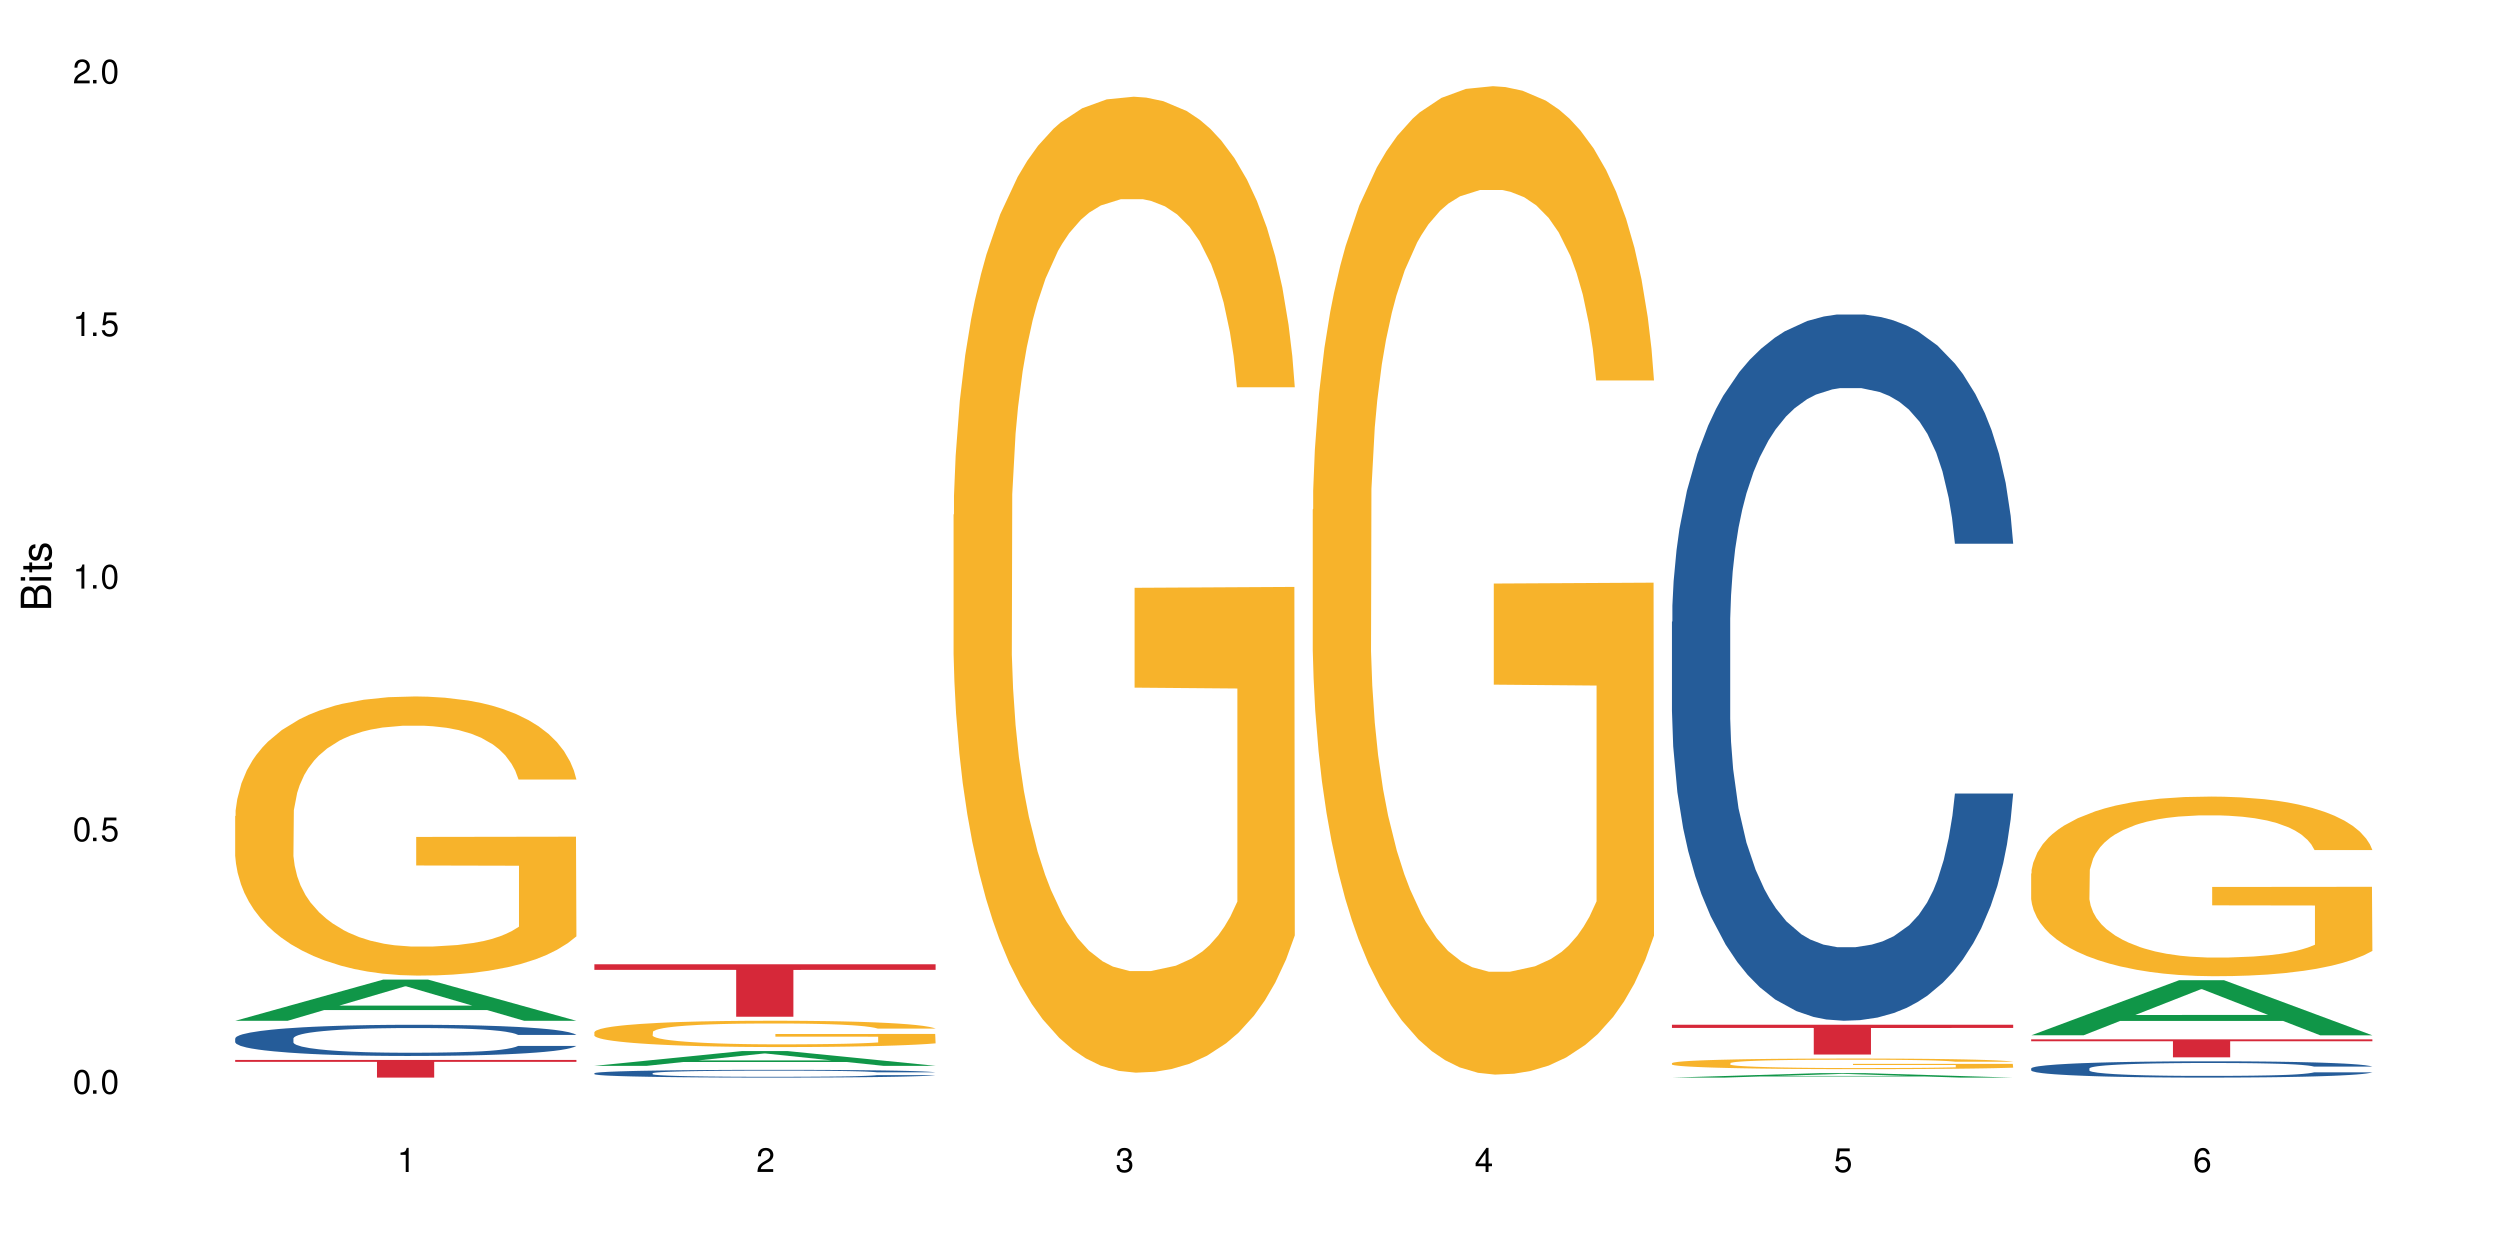 <?xml version="1.0" encoding="UTF-8"?>
<svg xmlns="http://www.w3.org/2000/svg" xmlns:xlink="http://www.w3.org/1999/xlink" width="720" height="360" viewBox="0 0 720 360">
<defs>
<g>
<g id="glyph-0-0">
</g>
<g id="glyph-0-1">
<path d="M 2.641 -6.938 C 2 -6.938 1.422 -6.656 1.078 -6.172 C 0.641 -5.562 0.406 -4.641 0.406 -3.359 C 0.406 -1.016 1.188 0.219 2.641 0.219 C 4.078 0.219 4.859 -1.016 4.859 -3.297 C 4.859 -4.641 4.656 -5.547 4.203 -6.172 C 3.844 -6.656 3.281 -6.938 2.641 -6.938 Z M 2.641 -6.188 C 3.547 -6.188 4 -5.25 4 -3.375 C 4 -1.406 3.562 -0.484 2.625 -0.484 C 1.734 -0.484 1.281 -1.438 1.281 -3.344 C 1.281 -5.25 1.734 -6.188 2.641 -6.188 Z M 2.641 -6.188 "/>
</g>
<g id="glyph-0-2">
<path d="M 1.828 -1 L 0.828 -1 L 0.828 0 L 1.828 0 Z M 1.828 -1 "/>
</g>
<g id="glyph-0-3">
<path d="M 4.562 -6.797 L 1.062 -6.797 L 0.547 -3.094 L 1.328 -3.094 C 1.719 -3.562 2.047 -3.734 2.578 -3.734 C 3.484 -3.734 4.062 -3.109 4.062 -2.094 C 4.062 -1.125 3.484 -0.531 2.578 -0.531 C 1.828 -0.531 1.375 -0.906 1.188 -1.672 L 0.328 -1.672 C 0.453 -1.109 0.547 -0.844 0.75 -0.594 C 1.125 -0.078 1.828 0.219 2.594 0.219 C 3.969 0.219 4.922 -0.781 4.922 -2.219 C 4.922 -3.562 4.031 -4.484 2.719 -4.484 C 2.25 -4.484 1.859 -4.359 1.469 -4.062 L 1.734 -5.969 L 4.562 -5.969 Z M 4.562 -6.797 "/>
</g>
<g id="glyph-0-4">
<path d="M 2.484 -4.938 L 2.484 0 L 3.328 0 L 3.328 -6.938 L 2.766 -6.938 C 2.469 -5.875 2.281 -5.734 0.984 -5.562 L 0.984 -4.938 Z M 2.484 -4.938 "/>
</g>
<g id="glyph-0-5">
<path d="M 4.859 -0.828 L 1.281 -0.828 C 1.359 -1.406 1.672 -1.781 2.5 -2.281 L 3.469 -2.828 C 4.406 -3.344 4.906 -4.062 4.906 -4.906 C 4.906 -5.484 4.672 -6.031 4.266 -6.406 C 3.859 -6.766 3.375 -6.938 2.719 -6.938 C 1.859 -6.938 1.219 -6.625 0.844 -6.031 C 0.609 -5.672 0.5 -5.234 0.484 -4.531 L 1.328 -4.531 C 1.359 -5.016 1.406 -5.281 1.531 -5.516 C 1.75 -5.938 2.188 -6.203 2.703 -6.203 C 3.469 -6.203 4.031 -5.641 4.031 -4.891 C 4.031 -4.344 3.719 -3.859 3.125 -3.516 L 2.234 -3 C 0.812 -2.172 0.406 -1.531 0.328 -0.016 L 4.859 -0.016 Z M 4.859 -0.828 "/>
</g>
<g id="glyph-0-6">
<path d="M 2.125 -3.188 L 2.578 -3.188 C 3.5 -3.188 3.984 -2.766 3.984 -1.922 C 3.984 -1.062 3.469 -0.531 2.594 -0.531 C 1.656 -0.531 1.203 -1 1.156 -2.016 L 0.312 -2.016 C 0.344 -1.453 0.438 -1.094 0.609 -0.781 C 0.953 -0.109 1.625 0.219 2.547 0.219 C 3.953 0.219 4.859 -0.625 4.859 -1.938 C 4.859 -2.828 4.516 -3.297 3.703 -3.594 C 4.344 -3.844 4.656 -4.328 4.656 -5.031 C 4.656 -6.219 3.875 -6.938 2.578 -6.938 C 1.203 -6.938 0.484 -6.172 0.453 -4.703 L 1.297 -4.703 C 1.312 -5.125 1.344 -5.359 1.453 -5.578 C 1.641 -5.969 2.062 -6.203 2.594 -6.203 C 3.344 -6.203 3.797 -5.75 3.797 -5 C 3.797 -4.516 3.609 -4.219 3.25 -4.047 C 3.016 -3.953 2.703 -3.922 2.125 -3.906 Z M 2.125 -3.188 "/>
</g>
<g id="glyph-0-7">
<path d="M 3.141 -1.672 L 3.141 0 L 3.984 0 L 3.984 -1.672 L 4.984 -1.672 L 4.984 -2.438 L 3.984 -2.438 L 3.984 -6.938 L 3.359 -6.938 L 0.266 -2.578 L 0.266 -1.672 Z M 3.141 -2.438 L 1 -2.438 L 3.141 -5.5 Z M 3.141 -2.438 "/>
</g>
<g id="glyph-0-8">
<path d="M 4.781 -5.125 C 4.609 -6.266 3.891 -6.938 2.844 -6.938 C 2.094 -6.938 1.422 -6.578 1.031 -5.953 C 0.594 -5.266 0.406 -4.422 0.406 -3.172 C 0.406 -2 0.578 -1.25 0.984 -0.641 C 1.359 -0.078 1.953 0.219 2.703 0.219 C 3.984 0.219 4.922 -0.75 4.922 -2.094 C 4.922 -3.375 4.062 -4.281 2.844 -4.281 C 2.172 -4.281 1.641 -4.031 1.281 -3.516 C 1.281 -5.234 1.828 -6.188 2.797 -6.188 C 3.391 -6.188 3.797 -5.797 3.938 -5.125 Z M 2.734 -3.531 C 3.547 -3.531 4.062 -2.953 4.062 -2.031 C 4.062 -1.156 3.484 -0.531 2.703 -0.531 C 1.922 -0.531 1.328 -1.188 1.328 -2.078 C 1.328 -2.938 1.906 -3.531 2.734 -3.531 Z M 2.734 -3.531 "/>
</g>
<g id="glyph-1-0">
</g>
<g id="glyph-1-1">
<path d="M 0 -0.953 L 0 -4.891 C 0 -5.719 -0.234 -6.344 -0.734 -6.797 C -1.188 -7.234 -1.812 -7.469 -2.5 -7.469 C -3.547 -7.469 -4.188 -7 -4.625 -5.875 C -4.984 -6.688 -5.625 -7.094 -6.531 -7.094 C -7.172 -7.094 -7.734 -6.859 -8.141 -6.391 C -8.562 -5.922 -8.75 -5.344 -8.75 -4.5 L -8.75 -0.953 Z M -4.984 -2.062 L -7.766 -2.062 L -7.766 -4.219 C -7.766 -4.844 -7.688 -5.203 -7.453 -5.5 C -7.219 -5.812 -6.859 -5.969 -6.375 -5.969 C -5.891 -5.969 -5.531 -5.812 -5.297 -5.5 C -5.062 -5.203 -4.984 -4.844 -4.984 -4.219 Z M -0.984 -2.062 L -4 -2.062 L -4 -4.781 C -4 -5.766 -3.438 -6.359 -2.484 -6.359 C -1.547 -6.359 -0.984 -5.766 -0.984 -4.781 Z M -0.984 -2.062 "/>
</g>
<g id="glyph-1-2">
<path d="M -6.281 -1.797 L -6.281 -0.797 L 0 -0.797 L 0 -1.797 Z M -8.75 -1.797 L -8.75 -0.797 L -7.484 -0.797 L -7.484 -1.797 Z M -8.75 -1.797 "/>
</g>
<g id="glyph-1-3">
<path d="M -6.281 -3.047 L -6.281 -2.016 L -8.016 -2.016 L -8.016 -1.016 L -6.281 -1.016 L -6.281 -0.172 L -5.469 -0.172 L -5.469 -1.016 L -0.719 -1.016 C -0.078 -1.016 0.281 -1.453 0.281 -2.234 C 0.281 -2.5 0.25 -2.719 0.188 -3.047 L -0.641 -3.047 C -0.609 -2.906 -0.594 -2.766 -0.594 -2.562 C -0.594 -2.141 -0.719 -2.016 -1.156 -2.016 L -5.469 -2.016 L -5.469 -3.047 Z M -6.281 -3.047 "/>
</g>
<g id="glyph-1-4">
<path d="M -4.531 -5.25 C -5.766 -5.25 -6.469 -4.422 -6.469 -2.969 C -6.469 -1.516 -5.719 -0.562 -4.547 -0.562 C -3.562 -0.562 -3.094 -1.062 -2.734 -2.562 L -2.516 -3.484 C -2.344 -4.188 -2.094 -4.469 -1.641 -4.469 C -1.047 -4.469 -0.641 -3.875 -0.641 -3 C -0.641 -2.453 -0.797 -2 -1.062 -1.75 C -1.25 -1.594 -1.422 -1.531 -1.875 -1.469 L -1.875 -0.406 C -0.422 -0.453 0.281 -1.266 0.281 -2.922 C 0.281 -4.5 -0.5 -5.516 -1.719 -5.516 C -2.656 -5.516 -3.172 -4.984 -3.469 -3.734 L -3.703 -2.766 C -3.891 -1.953 -4.156 -1.609 -4.594 -1.609 C -5.188 -1.609 -5.547 -2.125 -5.547 -2.938 C -5.547 -3.75 -5.203 -4.172 -4.531 -4.203 Z M -4.531 -5.25 "/>
</g>
</g>
</defs>
<rect x="-72" y="-36" width="864" height="432" fill="rgb(100%, 100%, 100%)" fill-opacity="1"/>
<path fill-rule="nonzero" fill="rgb(6.275%, 58.824%, 28.235%)" fill-opacity="1" d="M 67.73 293.984 L 67.836 293.973 L 110.359 282.125 L 123.273 282.125 L 166.008 293.996 L 150.992 293.996 L 140.281 290.898 L 93.352 290.898 L 82.852 293.984 L 67.73 293.984 L 97.863 289.613 L 135.977 289.605 L 116.973 284.062 L 116.766 284.055 L 116.555 284.086 L 97.758 289.605 L 97.863 289.613 Z M 67.73 293.984 "/>
<path fill-rule="nonzero" fill="rgb(14.51%, 36.078%, 60%)" fill-opacity="1" d="M 67.73 299.047 L 67.852 299.039 L 67.852 298.844 L 68.211 298.531 L 69.051 298.137 L 69.887 297.867 L 72.047 297.383 L 75.043 296.914 L 78.156 296.555 L 80.434 296.34 L 82.473 296.176 L 87.145 295.871 L 90.145 295.715 L 93.379 295.578 L 97.332 295.438 L 100.211 295.355 L 106.684 295.223 L 111.477 295.168 L 115.191 295.141 L 123.223 295.141 L 128.016 295.176 L 131.492 295.215 L 135.324 295.281 L 138.562 295.355 L 144.195 295.535 L 149.227 295.766 L 151.504 295.898 L 155.102 296.152 L 157.855 296.398 L 159.773 296.609 L 161.934 296.914 L 163.848 297.285 L 165.289 297.703 L 166.008 298.055 L 149.227 298.055 L 148.391 297.727 L 147.43 297.473 L 145.633 297.137 L 143.836 296.898 L 141.316 296.66 L 139.039 296.504 L 135.926 296.348 L 133.168 296.25 L 130.293 296.176 L 127.535 296.125 L 122.262 296.078 L 116.148 296.078 L 113.871 296.094 L 109.199 296.16 L 106.684 296.215 L 103.086 296.332 L 100.57 296.438 L 97.574 296.602 L 95.535 296.742 L 93.02 296.957 L 91.223 297.145 L 89.184 297.414 L 87.984 297.621 L 86.906 297.852 L 85.949 298.121 L 85.23 298.406 L 84.75 298.711 L 84.508 299.008 L 84.508 300.277 L 84.75 300.574 L 85.348 300.918 L 86.906 301.418 L 89.184 301.855 L 91.82 302.199 L 94.336 302.445 L 95.777 302.559 L 97.691 302.691 L 100.688 302.855 L 105.004 303.02 L 107.52 303.086 L 111.355 303.152 L 115.312 303.184 L 120.586 303.184 L 125.258 303.152 L 128.375 303.109 L 131.609 303.043 L 136.043 302.906 L 138.801 302.773 L 141.199 302.617 L 142.996 302.461 L 144.195 302.332 L 145.992 302.074 L 147.43 301.797 L 148.508 301.508 L 149.227 301.23 L 166.008 301.23 L 165.289 301.559 L 164.207 301.879 L 163.129 302.117 L 161.453 302.402 L 159.535 302.66 L 156.777 302.945 L 154.5 303.133 L 151.504 303.34 L 148.75 303.496 L 145.754 303.637 L 141.316 303.801 L 138.441 303.883 L 135.324 303.957 L 131.609 304.02 L 126.938 304.078 L 121.902 304.109 L 117.227 304.121 L 112.195 304.102 L 108.48 304.07 L 103.566 303.996 L 97.453 303.848 L 93.02 303.691 L 89.543 303.535 L 86.547 303.371 L 83.191 303.152 L 78.875 302.789 L 76.238 302.512 L 74.441 302.281 L 72.406 301.961 L 70.969 301.676 L 69.289 301.215 L 68.09 300.633 L 67.73 300.18 Z M 67.73 299.047 "/>
<path fill-rule="nonzero" fill="rgb(96.863%, 70.196%, 16.863%)" fill-opacity="1" d="M 67.73 235.012 L 67.852 234.938 L 67.852 233.469 L 68.332 230.164 L 69.527 225.613 L 71.086 221.867 L 72.766 218.93 L 73.844 217.391 L 75.641 215.188 L 77.199 213.57 L 81.152 210.266 L 86.188 207.184 L 88.945 205.859 L 92.059 204.613 L 96.496 203.219 L 98.531 202.703 L 104.766 201.527 L 111.836 200.793 L 119.625 200.574 L 123.223 200.648 L 128.133 200.941 L 134.848 201.75 L 138.68 202.484 L 141.676 203.219 L 144.793 204.172 L 148.629 205.641 L 152.223 207.402 L 155.102 209.164 L 157.977 211.367 L 160.375 213.719 L 162.41 216.289 L 164.207 219.371 L 165.289 221.941 L 166.008 224.512 L 149.348 224.512 L 148.391 221.941 L 147.309 219.961 L 145.512 217.535 L 143.715 215.773 L 141.918 214.379 L 138.562 212.469 L 135.684 211.297 L 132.09 210.266 L 128.613 209.605 L 124.66 209.164 L 122.262 209.02 L 115.91 209.02 L 110.156 209.531 L 106.801 210.121 L 104.406 210.707 L 101.047 211.809 L 99.012 212.691 L 97.812 213.277 L 94.219 215.555 L 91.82 217.609 L 90.504 219.004 L 88.824 221.207 L 87.625 223.191 L 86.309 226.129 L 85.59 228.332 L 84.629 233.324 L 84.508 246.539 L 84.871 249.332 L 85.59 252.34 L 86.547 254.984 L 87.984 257.773 L 89.422 259.906 L 91.941 262.77 L 94.098 264.676 L 95.777 265.926 L 99.012 267.906 L 100.328 268.57 L 103.445 269.891 L 106.684 270.918 L 110.637 271.801 L 113.633 272.238 L 118.426 272.605 L 124.539 272.605 L 131.73 272.168 L 136.285 271.578 L 139.398 270.992 L 141.438 270.477 L 143.953 269.672 L 145.754 268.938 L 147.43 268.129 L 149.469 266.879 L 149.469 249.332 L 119.863 249.258 L 119.863 241.035 L 165.887 240.961 L 166.008 269.672 L 163.488 271.652 L 160.375 273.562 L 157.379 275.031 L 154.262 276.277 L 149.828 277.676 L 146.23 278.555 L 140.719 279.582 L 135.684 280.242 L 130.41 280.684 L 125.738 280.906 L 120.223 280.977 L 115.312 280.832 L 110.039 280.391 L 105.844 279.805 L 102.008 279.07 L 98.172 278.113 L 93.379 276.574 L 90.262 275.324 L 87.027 273.781 L 83.789 271.945 L 80.914 269.965 L 78.996 268.422 L 77.078 266.66 L 75.043 264.457 L 73.125 261.961 L 71.688 259.684 L 70.367 257.113 L 69.41 254.691 L 68.449 251.387 L 67.969 248.742 L 67.73 246.469 Z M 67.73 235.012 "/>
<path fill-rule="nonzero" fill="rgb(83.922%, 15.686%, 22.353%)" fill-opacity="1" d="M 67.73 305.266 L 166.008 305.266 L 166.008 305.809 L 125.047 305.816 L 125.047 310.352 L 108.57 310.352 L 108.57 305.82 L 108.332 305.809 L 67.73 305.809 Z M 67.73 305.266 "/>
<path fill-rule="nonzero" fill="rgb(6.275%, 58.824%, 28.235%)" fill-opacity="1" d="M 171.18 306.961 L 171.285 306.957 L 213.809 302.699 L 226.723 302.699 L 269.453 306.965 L 254.441 306.965 L 243.73 305.852 L 196.797 305.852 L 186.297 306.961 L 171.18 306.961 L 201.312 305.391 L 239.426 305.387 L 220.422 303.398 L 220.211 303.395 L 220 303.406 L 201.207 305.387 L 201.312 305.391 Z M 171.18 306.961 "/>
<path fill-rule="nonzero" fill="rgb(14.51%, 36.078%, 60%)" fill-opacity="1" d="M 171.18 309.086 L 171.297 309.086 L 171.297 309.035 L 171.66 308.957 L 172.496 308.859 L 173.336 308.793 L 175.492 308.672 L 178.488 308.555 L 181.605 308.465 L 183.883 308.41 L 185.922 308.371 L 190.594 308.297 L 193.59 308.258 L 196.828 308.223 L 200.781 308.188 L 203.656 308.168 L 210.129 308.133 L 214.922 308.121 L 218.641 308.113 L 226.668 308.113 L 231.461 308.121 L 234.938 308.133 L 238.773 308.148 L 242.008 308.168 L 247.641 308.211 L 252.676 308.27 L 254.953 308.301 L 258.547 308.363 L 261.305 308.426 L 263.223 308.48 L 265.379 308.555 L 267.297 308.648 L 268.734 308.75 L 269.453 308.84 L 252.676 308.84 L 251.836 308.758 L 250.879 308.695 L 249.082 308.609 L 247.281 308.551 L 244.766 308.492 L 242.488 308.453 L 239.371 308.414 L 236.617 308.391 L 233.738 308.371 L 230.984 308.359 L 225.711 308.348 L 219.598 308.348 L 217.32 308.352 L 212.645 308.367 L 210.129 308.383 L 206.535 308.41 L 204.016 308.438 L 201.02 308.477 L 198.984 308.512 L 196.469 308.566 L 194.668 308.613 L 192.633 308.68 L 191.434 308.73 L 190.355 308.789 L 189.395 308.855 L 188.676 308.926 L 188.199 309.004 L 187.957 309.074 L 187.957 309.395 L 188.199 309.465 L 188.797 309.551 L 190.355 309.676 L 192.633 309.785 L 195.27 309.871 L 197.785 309.934 L 199.223 309.961 L 201.141 309.992 L 204.137 310.035 L 208.453 310.074 L 210.969 310.094 L 214.805 310.109 L 218.758 310.117 L 224.031 310.117 L 228.707 310.109 L 231.82 310.098 L 235.059 310.082 L 239.492 310.047 L 242.25 310.016 L 244.645 309.977 L 246.445 309.938 L 247.641 309.902 L 249.441 309.84 L 250.879 309.77 L 251.957 309.699 L 252.676 309.629 L 269.453 309.629 L 268.734 309.711 L 267.656 309.793 L 266.578 309.852 L 264.898 309.922 L 262.984 309.984 L 260.227 310.059 L 257.949 310.105 L 254.953 310.156 L 252.195 310.195 L 249.199 310.23 L 244.766 310.27 L 241.891 310.289 L 238.773 310.309 L 235.059 310.324 L 230.383 310.34 L 225.352 310.348 L 220.676 310.352 L 215.645 310.344 L 211.926 310.336 L 207.012 310.32 L 200.902 310.281 L 196.469 310.242 L 192.992 310.203 L 189.996 310.164 L 186.641 310.109 L 182.324 310.02 L 179.688 309.949 L 177.891 309.891 L 175.852 309.812 L 174.414 309.742 L 172.738 309.625 L 171.539 309.48 L 171.18 309.367 Z M 171.18 309.086 "/>
<path fill-rule="nonzero" fill="rgb(96.863%, 70.196%, 16.863%)" fill-opacity="1" d="M 171.18 297.219 L 171.297 297.211 L 171.297 297.074 L 171.777 296.762 L 172.977 296.332 L 174.535 295.98 L 176.211 295.703 L 177.293 295.559 L 179.09 295.352 L 180.648 295.199 L 184.602 294.887 L 189.637 294.594 L 192.391 294.469 L 195.508 294.352 L 199.941 294.223 L 201.98 294.172 L 208.211 294.062 L 215.281 293.992 L 223.074 293.973 L 226.668 293.98 L 231.582 294.008 L 238.293 294.082 L 242.129 294.152 L 245.125 294.223 L 248.242 294.312 L 252.078 294.449 L 255.672 294.617 L 258.547 294.781 L 261.426 294.988 L 263.82 295.211 L 265.859 295.453 L 267.656 295.746 L 268.734 295.988 L 269.453 296.23 L 252.797 296.23 L 251.836 295.988 L 250.758 295.801 L 248.961 295.57 L 247.164 295.406 L 245.363 295.273 L 242.008 295.094 L 239.133 294.984 L 235.539 294.887 L 232.062 294.824 L 228.105 294.781 L 225.711 294.77 L 219.359 294.77 L 213.605 294.816 L 210.25 294.871 L 207.852 294.926 L 204.496 295.031 L 202.461 295.113 L 201.262 295.168 L 197.664 295.383 L 195.27 295.578 L 193.949 295.711 L 192.273 295.918 L 191.074 296.105 L 189.754 296.383 L 189.035 296.59 L 188.078 297.059 L 187.957 298.305 L 188.316 298.57 L 189.035 298.852 L 189.996 299.102 L 191.434 299.367 L 192.871 299.566 L 195.387 299.836 L 197.547 300.016 L 199.223 300.133 L 202.461 300.32 L 203.777 300.383 L 206.895 300.508 L 210.129 300.605 L 214.086 300.688 L 217.082 300.73 L 221.875 300.766 L 227.988 300.766 L 235.18 300.723 L 239.73 300.668 L 242.848 300.613 L 244.887 300.562 L 247.402 300.488 L 249.199 300.418 L 250.879 300.344 L 252.914 300.223 L 252.914 298.57 L 223.312 298.562 L 223.312 297.785 L 269.336 297.781 L 269.453 300.488 L 266.938 300.676 L 263.82 300.855 L 260.824 300.992 L 257.711 301.109 L 253.273 301.242 L 249.68 301.324 L 244.168 301.422 L 239.133 301.484 L 233.859 301.527 L 229.184 301.547 L 223.672 301.555 L 218.758 301.539 L 213.484 301.5 L 209.289 301.441 L 205.457 301.375 L 201.621 301.285 L 196.828 301.137 L 193.711 301.02 L 190.473 300.875 L 187.238 300.703 L 184.363 300.516 L 182.445 300.371 L 180.527 300.203 L 178.488 299.996 L 176.57 299.762 L 175.133 299.547 L 173.816 299.305 L 172.855 299.074 L 171.898 298.762 L 171.418 298.516 L 171.18 298.301 Z M 171.18 297.219 "/>
<path fill-rule="nonzero" fill="rgb(83.922%, 15.686%, 22.353%)" fill-opacity="1" d="M 171.18 277.699 L 269.453 277.699 L 269.453 279.32 L 228.496 279.332 L 228.496 292.824 L 212.02 292.824 L 212.02 279.348 L 211.777 279.32 L 171.18 279.32 Z M 171.18 277.699 "/>
<path fill-rule="nonzero" fill="rgb(96.863%, 70.196%, 16.863%)" fill-opacity="1" d="M 274.629 148.238 L 274.746 147.984 L 274.746 142.848 L 275.227 131.297 L 276.426 115.383 L 277.984 102.293 L 279.66 92.023 L 280.738 86.633 L 282.535 78.934 L 284.094 73.285 L 288.051 61.734 L 293.082 50.953 L 295.84 46.332 L 298.957 41.969 L 303.391 37.094 L 305.43 35.297 L 311.66 31.188 L 318.73 28.621 L 326.52 27.852 L 330.117 28.109 L 335.031 29.137 L 341.742 31.961 L 345.578 34.527 L 348.574 37.094 L 351.688 40.43 L 355.523 45.562 L 359.121 51.723 L 361.996 57.887 L 364.871 65.586 L 367.27 73.801 L 369.309 82.785 L 371.105 93.566 L 372.184 102.551 L 372.902 111.535 L 356.242 111.535 L 355.285 102.551 L 354.207 95.617 L 352.41 87.148 L 350.609 80.988 L 348.812 76.109 L 345.457 69.438 L 342.582 65.328 L 338.984 61.734 L 335.512 59.426 L 331.555 57.887 L 329.156 57.371 L 322.805 57.371 L 317.055 59.168 L 313.699 61.223 L 311.301 63.277 L 307.945 67.125 L 305.906 70.207 L 304.707 72.258 L 301.113 80.219 L 298.715 87.406 L 297.398 92.281 L 295.719 99.98 L 294.523 106.914 L 293.203 117.18 L 292.484 124.883 L 291.527 142.336 L 291.406 188.539 L 291.766 198.293 L 292.484 208.82 L 293.441 218.059 L 294.883 227.812 L 296.32 235.258 L 298.836 245.27 L 300.992 251.941 L 302.672 256.309 L 305.906 263.238 L 307.227 265.547 L 310.34 270.168 L 313.578 273.762 L 317.531 276.844 L 320.527 278.383 L 325.324 279.664 L 331.434 279.664 L 338.625 278.125 L 343.18 276.07 L 346.297 274.02 L 348.332 272.223 L 350.852 269.398 L 352.648 266.832 L 354.324 264.008 L 356.363 259.645 L 356.363 198.293 L 326.762 198.039 L 326.762 169.289 L 372.781 169.031 L 372.902 269.398 L 370.387 276.328 L 367.27 283.004 L 364.273 288.137 L 361.156 292.5 L 356.723 297.379 L 353.129 300.457 L 347.613 304.051 L 342.582 306.363 L 337.309 307.902 L 332.633 308.672 L 327.121 308.93 L 322.207 308.414 L 316.934 306.875 L 312.738 304.82 L 308.902 302.254 L 305.07 298.918 L 300.273 293.527 L 297.16 289.164 L 293.922 283.773 L 290.688 277.355 L 287.809 270.426 L 285.895 265.035 L 283.977 258.875 L 281.938 251.172 L 280.02 242.445 L 278.582 234.488 L 277.262 225.504 L 276.305 217.035 L 275.348 205.48 L 274.867 196.242 L 274.629 188.285 Z M 274.629 148.238 "/>
<path fill-rule="nonzero" fill="rgb(96.863%, 70.196%, 16.863%)" fill-opacity="1" d="M 378.074 146.746 L 378.195 146.484 L 378.195 141.285 L 378.676 129.59 L 379.871 113.469 L 381.43 100.211 L 383.109 89.812 L 384.188 84.352 L 385.984 76.555 L 387.543 70.836 L 391.496 59.137 L 396.531 48.219 L 399.289 43.539 L 402.402 39.117 L 406.84 34.18 L 408.875 32.359 L 415.109 28.199 L 422.18 25.602 L 429.969 24.82 L 433.566 25.078 L 438.48 26.121 L 445.191 28.98 L 449.023 31.578 L 452.02 34.18 L 455.137 37.559 L 458.973 42.758 L 462.566 48.996 L 465.445 55.238 L 468.32 63.035 L 470.719 71.355 L 472.754 80.453 L 474.555 91.371 L 475.633 100.473 L 476.352 109.57 L 459.691 109.57 L 458.734 100.473 L 457.652 93.453 L 455.855 84.875 L 454.059 78.633 L 452.262 73.695 L 448.906 66.934 L 446.027 62.777 L 442.434 59.137 L 438.957 56.797 L 435.004 55.238 L 432.605 54.715 L 426.254 54.715 L 420.5 56.535 L 417.145 58.617 L 414.75 60.695 L 411.395 64.594 L 409.355 67.715 L 408.156 69.797 L 404.562 77.855 L 402.164 85.133 L 400.848 90.074 L 399.168 97.871 L 397.969 104.891 L 396.652 115.289 L 395.934 123.09 L 394.973 140.766 L 394.855 187.562 L 395.215 197.441 L 395.934 208.098 L 396.891 217.457 L 398.328 227.336 L 399.766 234.875 L 402.285 245.016 L 404.441 251.773 L 406.121 256.195 L 409.355 263.215 L 410.672 265.555 L 413.789 270.23 L 417.027 273.871 L 420.98 276.992 L 423.977 278.551 L 428.77 279.852 L 434.883 279.852 L 442.074 278.293 L 446.629 276.211 L 449.746 274.133 L 451.781 272.312 L 454.297 269.453 L 456.098 266.852 L 457.773 263.992 L 459.812 259.574 L 459.812 197.441 L 430.211 197.18 L 430.211 168.062 L 476.23 167.805 L 476.352 269.453 L 473.832 276.473 L 470.719 283.23 L 467.723 288.43 L 464.605 292.852 L 460.172 297.789 L 456.574 300.91 L 451.062 304.547 L 446.027 306.887 L 440.754 308.449 L 436.082 309.227 L 430.57 309.488 L 425.656 308.969 L 420.383 307.406 L 416.188 305.328 L 412.352 302.73 L 408.516 299.348 L 403.723 293.891 L 400.605 289.469 L 397.371 284.012 L 394.133 277.512 L 391.258 270.492 L 389.34 265.031 L 387.422 258.793 L 385.387 250.996 L 383.469 242.156 L 382.031 234.098 L 380.711 224.996 L 379.754 216.418 L 378.793 204.719 L 378.316 195.359 L 378.074 187.301 Z M 378.074 146.746 "/>
<path fill-rule="nonzero" fill="rgb(6.275%, 58.824%, 28.235%)" fill-opacity="1" d="M 481.523 310.348 L 481.629 310.348 L 524.152 309.062 L 537.066 309.062 L 579.797 310.352 L 564.785 310.352 L 554.074 310.016 L 507.141 310.016 L 496.641 310.348 L 481.523 310.348 L 511.656 309.875 L 549.77 309.875 L 530.766 309.273 L 530.555 309.273 L 530.348 309.277 L 511.551 309.875 L 511.656 309.875 Z M 481.523 310.348 "/>
<path fill-rule="nonzero" fill="rgb(14.51%, 36.078%, 60%)" fill-opacity="1" d="M 481.523 179.086 L 481.645 178.898 L 481.645 174.438 L 482.004 167.371 L 482.84 158.449 L 483.68 152.312 L 485.836 141.344 L 488.832 130.746 L 491.949 122.566 L 494.227 117.73 L 496.266 114.012 L 500.938 107.133 L 503.934 103.602 L 507.172 100.441 L 511.125 97.281 L 514 95.422 L 520.473 92.445 L 525.27 91.145 L 528.984 90.586 L 537.012 90.586 L 541.809 91.332 L 545.281 92.262 L 549.117 93.746 L 552.352 95.422 L 557.984 99.512 L 563.02 104.719 L 565.297 107.691 L 568.891 113.457 L 571.648 119.031 L 573.566 123.867 L 575.723 130.746 L 577.641 139.113 L 579.078 148.594 L 579.797 156.59 L 563.02 156.59 L 562.18 149.152 L 561.223 143.391 L 559.426 135.766 L 557.625 130.375 L 555.109 124.984 L 552.832 121.449 L 549.715 117.918 L 546.961 115.688 L 544.082 114.012 L 541.328 112.898 L 536.055 111.781 L 529.941 111.781 L 527.664 112.152 L 522.992 113.641 L 520.473 114.941 L 516.879 117.547 L 514.363 119.961 L 511.367 123.68 L 509.328 126.844 L 506.812 131.676 L 505.012 135.953 L 502.977 142.086 L 501.777 146.734 L 500.699 151.941 L 499.738 158.078 L 499.02 164.586 L 498.543 171.465 L 498.301 178.156 L 498.301 206.973 L 498.543 213.668 L 499.141 221.477 L 500.699 232.816 L 502.977 242.672 L 505.613 250.48 L 508.129 256.059 L 509.566 258.66 L 511.484 261.637 L 514.48 265.355 L 518.797 269.074 L 521.312 270.559 L 525.148 272.047 L 529.102 272.789 L 534.375 272.789 L 539.051 272.047 L 542.168 271.117 L 545.402 269.629 L 549.836 266.469 L 552.594 263.496 L 554.988 259.961 L 556.789 256.43 L 557.984 253.453 L 559.785 247.691 L 561.223 241.371 L 562.301 234.863 L 563.02 228.543 L 579.797 228.543 L 579.078 235.977 L 578 243.23 L 576.922 248.621 L 575.246 255.129 L 573.328 260.891 L 570.57 267.398 L 568.293 271.676 L 565.297 276.324 L 562.539 279.855 L 559.543 283.016 L 555.109 286.734 L 552.234 288.594 L 549.117 290.266 L 545.402 291.754 L 540.727 293.055 L 535.695 293.801 L 531.02 293.984 L 525.988 293.613 L 522.27 292.871 L 517.359 291.195 L 511.246 287.852 L 506.812 284.316 L 503.336 280.785 L 500.34 277.066 L 496.984 272.047 L 492.668 263.867 L 490.031 257.547 L 488.234 252.34 L 486.195 245.09 L 484.758 238.582 L 483.082 228.168 L 481.883 214.969 L 481.523 204.742 Z M 481.523 179.086 "/>
<path fill-rule="nonzero" fill="rgb(96.863%, 70.196%, 16.863%)" fill-opacity="1" d="M 481.523 306.172 L 481.645 306.168 L 481.645 306.113 L 482.121 305.988 L 483.32 305.812 L 484.879 305.672 L 486.555 305.559 L 487.637 305.5 L 489.434 305.418 L 490.992 305.355 L 494.945 305.23 L 499.98 305.113 L 502.734 305.062 L 505.852 305.016 L 510.285 304.961 L 512.324 304.941 L 518.555 304.898 L 525.629 304.871 L 533.418 304.863 L 537.012 304.863 L 541.926 304.875 L 548.637 304.906 L 552.473 304.934 L 555.469 304.961 L 558.586 305 L 562.422 305.055 L 566.016 305.121 L 568.891 305.188 L 571.77 305.273 L 574.164 305.363 L 576.203 305.461 L 578 305.578 L 579.078 305.676 L 579.797 305.773 L 563.141 305.773 L 562.18 305.676 L 561.102 305.598 L 559.305 305.508 L 557.508 305.441 L 555.711 305.387 L 552.352 305.312 L 549.477 305.27 L 545.883 305.23 L 542.406 305.207 L 538.449 305.188 L 536.055 305.184 L 529.703 305.184 L 523.949 305.203 L 520.594 305.227 L 518.195 305.246 L 514.84 305.289 L 512.805 305.324 L 511.605 305.344 L 508.008 305.43 L 505.613 305.508 L 504.293 305.562 L 502.617 305.645 L 501.418 305.723 L 500.098 305.832 L 499.379 305.918 L 498.422 306.105 L 498.301 306.609 L 498.66 306.715 L 499.379 306.828 L 500.34 306.93 L 501.777 307.035 L 503.215 307.117 L 505.73 307.227 L 507.891 307.297 L 509.566 307.344 L 512.805 307.422 L 514.121 307.445 L 517.238 307.496 L 520.473 307.535 L 524.43 307.57 L 527.426 307.586 L 532.219 307.598 L 538.332 307.598 L 545.523 307.582 L 550.078 307.559 L 553.191 307.539 L 555.23 307.52 L 557.746 307.488 L 559.543 307.461 L 561.223 307.43 L 563.258 307.383 L 563.258 306.715 L 533.656 306.711 L 533.656 306.398 L 579.68 306.398 L 579.797 307.488 L 577.281 307.562 L 574.164 307.637 L 571.168 307.691 L 568.055 307.738 L 563.617 307.793 L 560.023 307.824 L 554.512 307.863 L 549.477 307.891 L 544.203 307.906 L 539.531 307.914 L 534.016 307.918 L 529.102 307.91 L 523.828 307.895 L 519.637 307.871 L 515.801 307.844 L 511.965 307.809 L 507.172 307.75 L 504.055 307.703 L 500.82 307.645 L 497.582 307.574 L 494.707 307.5 L 492.789 307.441 L 490.871 307.375 L 488.832 307.289 L 486.918 307.195 L 485.477 307.109 L 484.16 307.012 L 483.199 306.918 L 482.242 306.793 L 481.762 306.691 L 481.523 306.605 Z M 481.523 306.172 "/>
<path fill-rule="nonzero" fill="rgb(83.922%, 15.686%, 22.353%)" fill-opacity="1" d="M 481.523 295.133 L 579.797 295.133 L 579.797 296.051 L 538.84 296.059 L 538.84 303.715 L 522.363 303.715 L 522.363 296.066 L 522.121 296.051 L 481.523 296.051 Z M 481.523 295.133 "/>
<path fill-rule="nonzero" fill="rgb(6.275%, 58.824%, 28.235%)" fill-opacity="1" d="M 584.973 298.16 L 585.074 298.148 L 627.598 282.297 L 640.512 282.297 L 683.246 298.176 L 668.23 298.176 L 657.523 294.031 L 610.59 294.031 L 600.09 298.16 L 584.973 298.16 L 615.105 292.316 L 653.219 292.301 L 634.215 284.891 L 634.004 284.875 L 633.793 284.922 L 615 292.301 L 615.105 292.316 Z M 584.973 298.16 "/>
<path fill-rule="nonzero" fill="rgb(14.51%, 36.078%, 60%)" fill-opacity="1" d="M 584.973 307.699 L 585.09 307.695 L 585.09 307.59 L 585.449 307.43 L 586.289 307.223 L 587.129 307.082 L 589.285 306.828 L 592.281 306.582 L 595.398 306.395 L 597.676 306.281 L 599.711 306.195 L 604.387 306.039 L 607.383 305.957 L 610.617 305.883 L 614.574 305.812 L 617.449 305.77 L 623.922 305.699 L 628.715 305.668 L 632.43 305.656 L 640.461 305.656 L 645.254 305.672 L 648.73 305.695 L 652.566 305.73 L 655.801 305.77 L 661.434 305.863 L 666.469 305.984 L 668.746 306.051 L 672.34 306.184 L 675.098 306.312 L 677.016 306.426 L 679.172 306.582 L 681.09 306.777 L 682.527 306.996 L 683.246 307.18 L 666.469 307.18 L 665.629 307.008 L 664.672 306.875 L 662.871 306.699 L 661.074 306.574 L 658.559 306.449 L 656.281 306.367 L 653.164 306.289 L 650.406 306.234 L 647.531 306.195 L 644.773 306.172 L 639.504 306.145 L 633.391 306.145 L 631.113 306.152 L 626.438 306.188 L 623.922 306.219 L 620.328 306.277 L 617.809 306.336 L 614.812 306.422 L 612.777 306.492 L 610.258 306.605 L 608.461 306.703 L 606.426 306.844 L 605.227 306.953 L 604.148 307.07 L 603.188 307.215 L 602.469 307.363 L 601.988 307.523 L 601.75 307.676 L 601.75 308.344 L 601.988 308.496 L 602.59 308.676 L 604.148 308.938 L 606.426 309.164 L 609.059 309.348 L 611.578 309.473 L 613.016 309.535 L 614.934 309.602 L 617.93 309.688 L 622.242 309.773 L 624.762 309.809 L 628.598 309.844 L 632.551 309.859 L 637.824 309.859 L 642.5 309.844 L 645.613 309.82 L 648.852 309.789 L 653.285 309.715 L 656.043 309.645 L 658.438 309.566 L 660.234 309.484 L 661.434 309.414 L 663.23 309.281 L 664.672 309.137 L 665.75 308.984 L 666.469 308.84 L 683.246 308.84 L 682.527 309.012 L 681.449 309.18 L 680.371 309.305 L 678.691 309.453 L 676.773 309.586 L 674.02 309.734 L 671.742 309.836 L 668.746 309.941 L 665.988 310.023 L 662.992 310.098 L 658.559 310.184 L 655.68 310.227 L 652.566 310.266 L 648.852 310.297 L 644.176 310.328 L 639.141 310.344 L 634.469 310.352 L 629.434 310.34 L 625.719 310.324 L 620.805 310.285 L 614.695 310.207 L 610.258 310.125 L 606.785 310.047 L 603.789 309.961 L 600.43 309.844 L 596.117 309.656 L 593.48 309.508 L 591.684 309.391 L 589.645 309.223 L 588.207 309.07 L 586.527 308.832 L 585.332 308.527 L 584.973 308.289 Z M 584.973 307.699 "/>
<path fill-rule="nonzero" fill="rgb(96.863%, 70.196%, 16.863%)" fill-opacity="1" d="M 584.973 251.57 L 585.09 251.523 L 585.09 250.578 L 585.57 248.453 L 586.77 245.523 L 588.328 243.113 L 590.004 241.223 L 591.082 240.23 L 592.883 238.812 L 594.438 237.773 L 598.395 235.648 L 603.426 233.664 L 606.184 232.812 L 609.301 232.008 L 613.734 231.113 L 615.773 230.781 L 622.004 230.023 L 629.074 229.551 L 636.867 229.41 L 640.461 229.457 L 645.375 229.648 L 652.086 230.168 L 655.922 230.641 L 658.918 231.113 L 662.035 231.727 L 665.867 232.672 L 669.465 233.805 L 672.34 234.938 L 675.215 236.355 L 677.613 237.867 L 679.652 239.523 L 681.449 241.508 L 682.527 243.16 L 683.246 244.812 L 666.586 244.812 L 665.629 243.16 L 664.551 241.883 L 662.754 240.324 L 660.953 239.191 L 659.156 238.293 L 655.801 237.066 L 652.926 236.309 L 649.328 235.648 L 645.855 235.223 L 641.898 234.938 L 639.504 234.844 L 633.148 234.844 L 627.398 235.176 L 624.043 235.555 L 621.645 235.93 L 618.289 236.641 L 616.25 237.207 L 615.055 237.586 L 611.457 239.051 L 609.059 240.371 L 607.742 241.27 L 606.062 242.688 L 604.867 243.965 L 603.547 245.855 L 602.828 247.27 L 601.871 250.484 L 601.75 258.988 L 602.109 260.785 L 602.828 262.723 L 603.789 264.422 L 605.227 266.219 L 606.664 267.59 L 609.18 269.434 L 611.336 270.66 L 613.016 271.465 L 616.25 272.738 L 617.57 273.164 L 620.688 274.016 L 623.922 274.676 L 627.875 275.246 L 630.871 275.527 L 635.668 275.766 L 641.777 275.766 L 648.969 275.48 L 653.523 275.102 L 656.641 274.723 L 658.676 274.395 L 661.195 273.875 L 662.992 273.402 L 664.672 272.883 L 666.707 272.078 L 666.707 260.785 L 637.105 260.738 L 637.105 255.445 L 683.125 255.398 L 683.246 273.875 L 680.73 275.148 L 677.613 276.379 L 674.617 277.324 L 671.5 278.125 L 667.066 279.023 L 663.473 279.59 L 657.957 280.254 L 652.926 280.68 L 647.652 280.961 L 642.977 281.102 L 637.465 281.152 L 632.551 281.055 L 627.277 280.773 L 623.082 280.395 L 619.246 279.922 L 615.414 279.309 L 610.617 278.316 L 607.504 277.512 L 604.266 276.52 L 601.031 275.34 L 598.156 274.062 L 596.238 273.07 L 594.32 271.938 L 592.281 270.52 L 590.363 268.914 L 588.926 267.449 L 587.609 265.793 L 586.648 264.234 L 585.691 262.109 L 585.211 260.406 L 584.973 258.941 Z M 584.973 251.57 "/>
<path fill-rule="nonzero" fill="rgb(83.922%, 15.686%, 22.353%)" fill-opacity="1" d="M 584.973 299.324 L 683.246 299.324 L 683.246 299.879 L 642.289 299.883 L 642.289 304.512 L 625.809 304.512 L 625.809 299.887 L 625.57 299.879 L 584.973 299.879 Z M 584.973 299.324 "/>
<g fill="rgb(0%, 0%, 0%)" fill-opacity="1">
<use xlink:href="#glyph-0-1" x="20.965" y="314.993"/>
<use xlink:href="#glyph-0-2" x="25.965" y="314.993"/>
<use xlink:href="#glyph-0-1" x="28.965" y="314.993"/>
</g>
<g fill="rgb(0%, 0%, 0%)" fill-opacity="1">
<use xlink:href="#glyph-0-1" x="20.965" y="242.251"/>
<use xlink:href="#glyph-0-2" x="25.965" y="242.251"/>
<use xlink:href="#glyph-0-3" x="28.965" y="242.251"/>
</g>
<g fill="rgb(0%, 0%, 0%)" fill-opacity="1">
<use xlink:href="#glyph-0-4" x="20.965" y="169.509"/>
<use xlink:href="#glyph-0-2" x="25.965" y="169.509"/>
<use xlink:href="#glyph-0-1" x="28.965" y="169.509"/>
</g>
<g fill="rgb(0%, 0%, 0%)" fill-opacity="1">
<use xlink:href="#glyph-0-4" x="20.965" y="96.767"/>
<use xlink:href="#glyph-0-2" x="25.965" y="96.767"/>
<use xlink:href="#glyph-0-3" x="28.965" y="96.767"/>
</g>
<g fill="rgb(0%, 0%, 0%)" fill-opacity="1">
<use xlink:href="#glyph-0-5" x="20.965" y="24.024"/>
<use xlink:href="#glyph-0-2" x="25.965" y="24.024"/>
<use xlink:href="#glyph-0-1" x="28.965" y="24.024"/>
</g>
<g fill="rgb(0%, 0%, 0%)" fill-opacity="1">
<use xlink:href="#glyph-0-4" x="114.367" y="337.532"/>
</g>
<g fill="rgb(0%, 0%, 0%)" fill-opacity="1">
<use xlink:href="#glyph-0-5" x="217.816" y="337.532"/>
</g>
<g fill="rgb(0%, 0%, 0%)" fill-opacity="1">
<use xlink:href="#glyph-0-6" x="321.266" y="337.532"/>
</g>
<g fill="rgb(0%, 0%, 0%)" fill-opacity="1">
<use xlink:href="#glyph-0-7" x="424.711" y="337.532"/>
</g>
<g fill="rgb(0%, 0%, 0%)" fill-opacity="1">
<use xlink:href="#glyph-0-3" x="528.16" y="337.532"/>
</g>
<g fill="rgb(0%, 0%, 0%)" fill-opacity="1">
<use xlink:href="#glyph-0-8" x="631.609" y="337.532"/>
</g>
<g fill="rgb(0%, 0%, 0%)" fill-opacity="1">
<use xlink:href="#glyph-1-1" x="14.725" y="176.012"/>
<use xlink:href="#glyph-1-2" x="14.725" y="168.012"/>
<use xlink:href="#glyph-1-3" x="14.725" y="165.012"/>
<use xlink:href="#glyph-1-4" x="14.725" y="162.012"/>
</g>
</svg>
